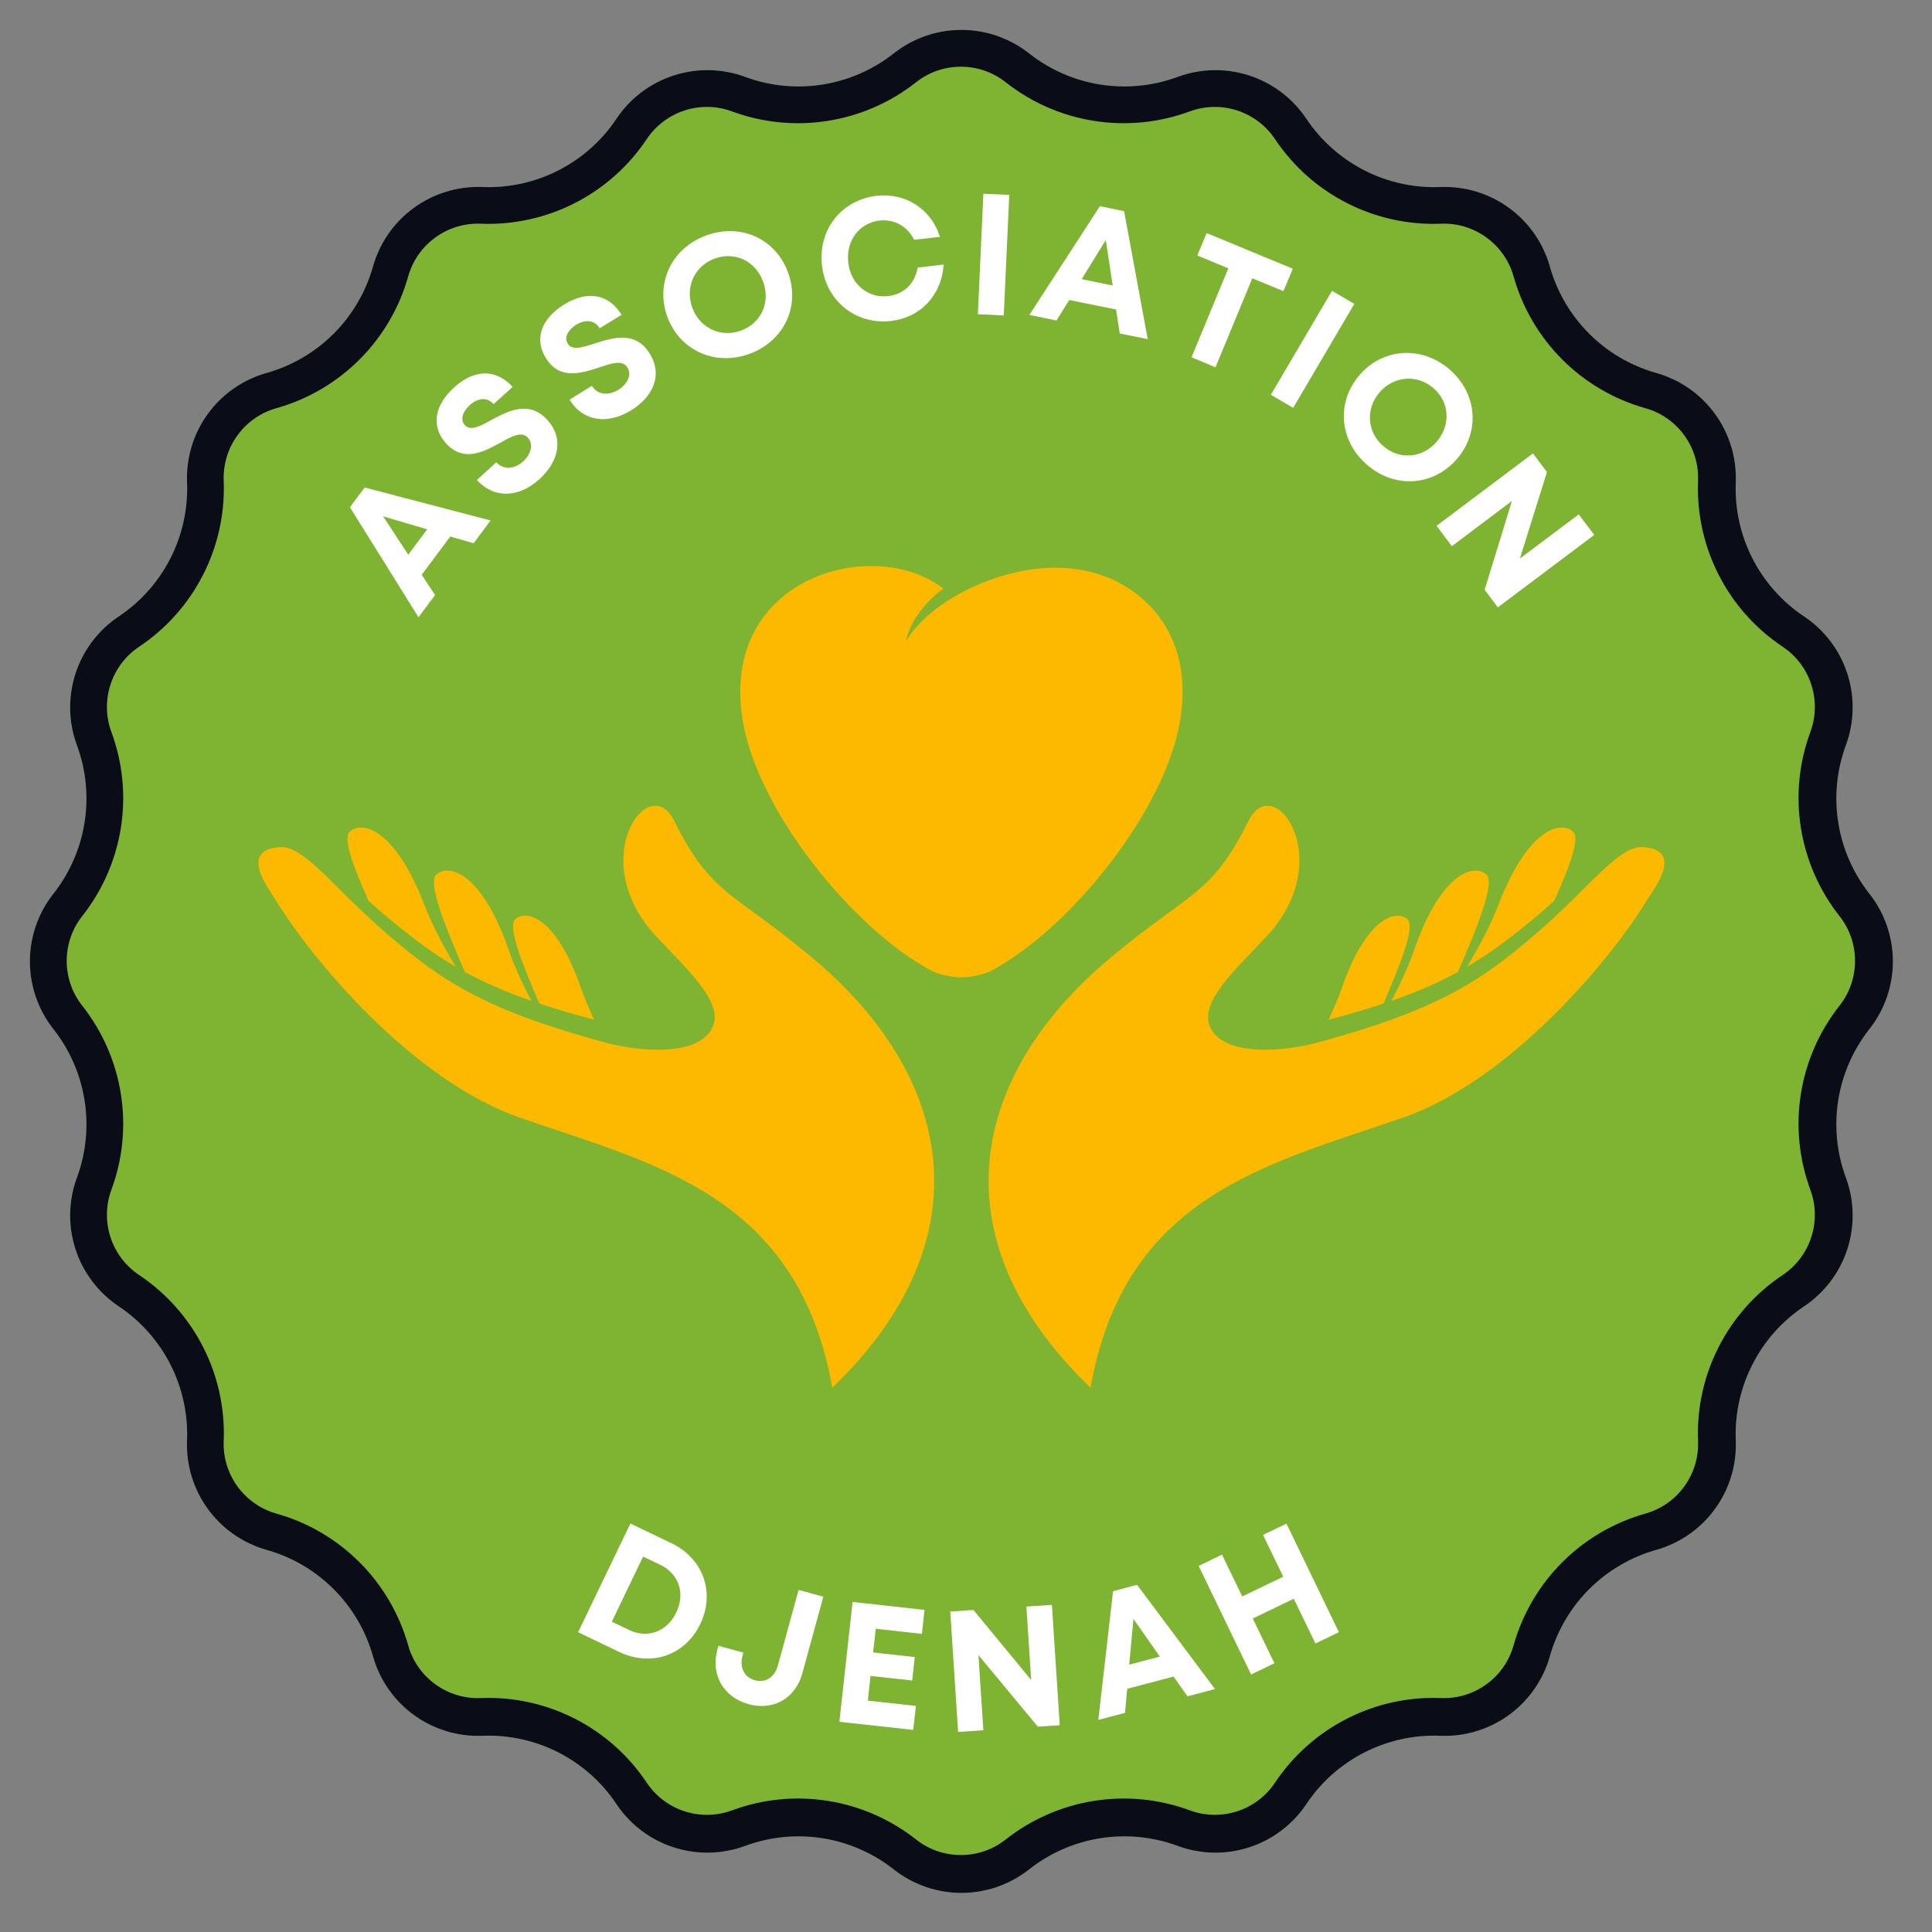 <svg xmlns="http://www.w3.org/2000/svg" xmlns:xlink="http://www.w3.org/1999/xlink" width="314" viewBox="0 0 235.5 235.5" height="314" preserveAspectRatio="xMidYMid meet"><rect x="0" y="0" width="235.5" height="235.5" fill="#808080" stroke="none"/><defs><g></g><clipPath id="11c83900d0"><path d="M 3 3 L 231 3 L 231 231 L 3 231 Z M 3 3 " clip-rule="nonzero"></path></clipPath><clipPath id="f2bb0bf619"><path d="M 125.445 6.508 C 130.57 10.551 137.43 11.641 143.551 9.375 C 149.332 7.242 155.82 9.352 159.242 14.477 C 162.867 19.906 169.055 23.059 175.578 22.797 C 181.734 22.555 187.258 26.566 188.926 32.496 C 190.695 38.781 195.609 43.691 201.891 45.461 C 207.824 47.133 211.832 52.652 211.59 58.809 C 211.332 65.332 214.484 71.52 219.914 75.145 C 225.039 78.566 227.145 85.055 225.012 90.836 C 222.75 96.961 223.836 103.82 227.879 108.945 C 231.695 113.781 231.695 120.605 227.879 125.445 C 223.836 130.57 222.75 137.43 225.012 143.551 C 227.145 149.332 225.039 155.82 219.914 159.242 C 214.484 162.867 211.332 169.055 211.59 175.578 C 211.832 181.734 207.824 187.258 201.891 188.926 C 195.609 190.695 190.695 195.609 188.926 201.891 C 187.258 207.824 181.734 211.832 175.578 211.59 C 169.055 211.332 162.867 214.484 159.242 219.914 C 155.82 225.039 149.332 227.145 143.551 225.012 C 137.43 222.75 130.57 223.836 125.445 227.879 C 120.605 231.695 113.781 231.695 108.945 227.879 C 103.82 223.836 96.961 222.75 90.836 225.012 C 85.055 227.145 78.566 225.039 75.145 219.914 C 71.52 214.484 65.332 211.332 58.809 211.59 C 52.652 211.832 47.133 207.824 45.461 201.891 C 43.691 195.609 38.781 190.695 32.496 188.926 C 26.566 187.258 22.555 181.734 22.797 175.578 C 23.059 169.055 19.906 162.867 14.477 159.242 C 9.352 155.82 7.242 149.332 9.375 143.551 C 11.641 137.43 10.551 130.57 6.508 125.445 C 2.691 120.605 2.691 113.781 6.508 108.945 C 10.551 103.82 11.641 96.961 9.375 90.836 C 7.242 85.055 9.352 78.566 14.477 75.145 C 19.906 71.52 23.059 65.332 22.797 58.809 C 22.555 52.652 26.566 47.133 32.496 45.461 C 38.781 43.691 43.691 38.781 45.461 32.496 C 47.133 26.566 52.652 22.555 58.809 22.797 C 65.332 23.059 71.52 19.906 75.145 14.477 C 78.566 9.352 85.055 7.242 90.836 9.375 C 96.961 11.641 103.82 10.551 108.945 6.508 C 113.781 2.691 120.605 2.691 125.445 6.508 Z M 125.445 6.508 " clip-rule="nonzero"></path></clipPath><clipPath id="f2ae58557e"><path d="M 3 3 L 231 3 L 231 231 L 3 231 Z M 3 3 " clip-rule="nonzero"></path></clipPath><clipPath id="e28ffce63a"><path d="M 125.441 6.508 C 130.566 10.551 137.426 11.637 143.547 9.375 C 149.328 7.242 155.816 9.352 159.238 14.477 C 162.863 19.902 169.051 23.059 175.574 22.797 C 181.73 22.555 187.25 26.566 188.922 32.496 C 190.691 38.781 195.602 43.691 201.887 45.461 C 207.816 47.129 211.828 52.652 211.582 58.809 C 211.324 65.332 214.477 71.52 219.906 75.141 C 225.031 78.562 227.141 85.055 225.004 90.836 C 222.742 96.957 223.828 103.816 227.871 108.941 C 231.688 113.777 231.688 120.602 227.871 125.441 C 223.828 130.566 222.742 137.426 225.004 143.547 C 227.141 149.328 225.031 155.816 219.906 159.238 C 214.477 162.863 211.324 169.051 211.582 175.574 C 211.828 181.73 207.816 187.25 201.887 188.922 C 195.602 190.691 190.691 195.602 188.922 201.887 C 187.25 207.816 181.73 211.828 175.574 211.582 C 169.051 211.324 162.863 214.477 159.238 219.906 C 155.816 225.031 149.328 227.141 143.547 225.004 C 137.426 222.742 130.566 223.828 125.441 227.871 C 120.602 231.688 113.777 231.688 108.941 227.871 C 103.816 223.828 96.957 222.742 90.836 225.004 C 85.055 227.141 78.562 225.031 75.141 219.906 C 71.52 214.477 65.332 211.324 58.809 211.582 C 52.652 211.828 47.129 207.816 45.461 201.887 C 43.691 195.602 38.781 190.691 32.496 188.922 C 26.566 187.25 22.555 181.73 22.797 175.574 C 23.059 169.051 19.902 162.863 14.477 159.238 C 9.352 155.816 7.242 149.328 9.375 143.547 C 11.637 137.426 10.551 130.566 6.508 125.441 C 2.691 120.602 2.691 113.777 6.508 108.941 C 10.551 103.816 11.637 96.957 9.375 90.836 C 7.242 85.055 9.352 78.562 14.477 75.141 C 19.902 71.52 23.059 65.332 22.797 58.809 C 22.555 52.652 26.566 47.129 32.496 45.461 C 38.781 43.691 43.691 38.781 45.461 32.496 C 47.129 26.566 52.652 22.555 58.809 22.797 C 65.332 23.059 71.52 19.902 75.141 14.477 C 78.562 9.352 85.055 7.242 90.836 9.375 C 96.957 11.637 103.816 10.551 108.941 6.508 C 113.777 2.691 120.602 2.691 125.441 6.508 Z M 125.441 6.508 " clip-rule="nonzero"></path></clipPath><clipPath id="a7541a1abe"><path d="M 120 98 L 203 98 L 203 169.258 L 120 169.258 Z M 120 98 " clip-rule="nonzero"></path></clipPath><clipPath id="9705d9b78a"><path d="M 31 98 L 114 98 L 114 169.258 L 31 169.258 Z M 31 98 " clip-rule="nonzero"></path></clipPath></defs><g clip-path="url(#11c83900d0)"><g clip-path="url(#f2bb0bf619)"><path fill="#7fb432" d="M 0 0 L 234.387 0 L 234.387 234.387 L 0 234.387 Z M 0 0 " fill-opacity="1" fill-rule="nonzero"></path></g></g><g clip-path="url(#f2ae58557e)"><g clip-path="url(#e28ffce63a)"><path stroke-linecap="butt" transform="matrix(0.748, 0, 0, 0.748, 0, 0)" fill="none" stroke-linejoin="miter" d="M 167.61 8.696 C 174.458 14.098 183.623 15.549 191.802 12.527 C 199.527 9.677 208.196 12.495 212.768 19.343 C 217.612 26.593 225.88 30.81 234.596 30.46 C 242.822 30.137 250.197 35.497 252.431 43.42 C 254.795 51.818 261.356 58.379 269.754 60.743 C 277.677 62.972 283.037 70.352 282.708 78.578 C 282.364 87.294 286.576 95.562 293.831 100.4 C 300.679 104.972 303.497 113.647 300.642 121.372 C 297.62 129.551 299.071 138.716 304.473 145.564 C 309.573 152.025 309.573 161.144 304.473 167.61 C 299.071 174.458 297.62 183.623 300.642 191.802 C 303.497 199.527 300.679 208.196 293.831 212.769 C 286.576 217.612 282.364 225.88 282.708 234.596 C 283.037 242.822 277.677 250.197 269.754 252.431 C 261.356 254.795 254.795 261.356 252.431 269.754 C 250.197 277.677 242.822 283.037 234.596 282.708 C 225.88 282.364 217.612 286.576 212.768 293.831 C 208.196 300.679 199.527 303.497 191.802 300.642 C 183.623 297.62 174.458 299.071 167.61 304.473 C 161.143 309.573 152.025 309.573 145.564 304.473 C 138.716 299.071 129.551 297.62 121.372 300.642 C 113.647 303.497 104.972 300.679 100.4 293.831 C 95.562 286.576 87.294 282.364 78.578 282.708 C 70.352 283.037 62.972 277.677 60.743 269.754 C 58.379 261.356 51.818 254.795 43.42 252.431 C 35.497 250.197 30.137 242.822 30.46 234.596 C 30.81 225.88 26.593 217.612 19.343 212.769 C 12.495 208.196 9.677 199.527 12.527 191.802 C 15.549 183.623 14.098 174.458 8.696 167.61 C 3.596 161.144 3.596 152.025 8.696 145.564 C 14.098 138.716 15.549 129.551 12.527 121.372 C 9.677 113.647 12.495 104.972 19.343 100.4 C 26.593 95.562 30.81 87.294 30.46 78.578 C 30.137 70.352 35.497 62.972 43.42 60.743 C 51.818 58.379 58.379 51.818 60.743 43.42 C 62.972 35.497 70.352 30.137 78.578 30.46 C 87.294 30.81 95.562 26.593 100.4 19.343 C 104.972 12.495 113.647 9.677 121.372 12.527 C 129.551 15.549 138.716 14.098 145.564 8.696 C 152.025 3.596 161.143 3.596 167.61 8.696 Z M 167.61 8.696 " stroke="#0a0d18" stroke-width="12" stroke-opacity="1" stroke-miterlimit="4"></path></g></g><g clip-path="url(#a7541a1abe)"><path fill="#fcb900" d="M 132.922 169.156 C 114.043 150.973 118.141 131.066 135.484 116.645 C 145.188 108.57 147.68 109.129 152.207 100.027 C 155.297 93.832 163.188 104.848 154.281 114.262 C 150.656 118.098 146.309 122.066 147.434 124.992 C 148.992 129.074 157.09 128.027 160.34 127.152 C 175.043 123.184 180.359 119.727 187.133 113.898 C 193.797 108.172 197.266 103.043 200.305 103.258 C 205.367 103.625 201.516 108.484 200.855 109.574 C 196.43 116.887 184.105 131.711 170.934 136.262 C 154.312 142 137.121 145.742 132.922 169.156 Z M 132.922 169.156 " fill-opacity="1" fill-rule="evenodd"></path></g><path fill="#fcb900" d="M 169.609 121.996 C 170.727 119.871 171.691 117.762 172.363 115.832 C 175.547 106.613 179.496 105.215 181.152 106.566 C 182.344 107.539 180.031 113.113 177.719 118.473 C 175.414 119.734 172.809 120.883 169.609 121.996 Z M 169.609 121.996 " fill-opacity="1" fill-rule="evenodd"></path><path fill="#fcb900" d="M 178.836 117.836 C 180.371 115.27 181.734 112.668 182.637 110.328 C 186.129 101.215 190.117 99.953 191.73 101.355 C 192.645 102.148 191.285 105.742 189.445 109.809 C 188.578 110.594 187.652 111.406 186.656 112.223 C 184.031 114.387 181.629 116.207 178.836 117.836 Z M 178.836 117.836 " fill-opacity="1" fill-rule="evenodd"></path><path fill="#fcb900" d="M 161.938 124.301 C 162.582 122.961 163.141 121.652 163.566 120.426 C 166.457 112.059 170.043 110.797 171.539 112.016 C 172.582 112.871 170.664 117.621 168.645 122.32 C 166.656 122.988 164.441 123.641 161.938 124.301 Z M 161.938 124.301 " fill-opacity="1" fill-rule="evenodd"></path><g clip-path="url(#9705d9b78a)"><path fill="#fcb900" d="M 101.457 169.156 C 120.336 150.973 116.238 131.066 98.891 116.645 C 89.188 108.57 86.699 109.129 82.168 100.027 C 79.082 93.832 71.191 104.848 80.094 114.262 C 83.723 118.098 88.066 122.066 86.945 124.992 C 85.383 129.074 77.285 128.027 74.039 127.152 C 59.332 123.184 54.02 119.727 47.246 113.898 C 40.578 108.172 37.113 103.043 34.074 103.258 C 29.02 103.625 32.863 108.484 33.523 109.574 C 37.949 116.887 50.27 131.711 63.445 136.262 C 80.062 142 97.258 145.742 101.457 169.156 Z M 101.457 169.156 " fill-opacity="1" fill-rule="evenodd"></path></g><path fill="#fcb900" d="M 64.773 121.996 C 63.656 119.871 62.688 117.762 62.023 115.832 C 58.832 106.613 54.887 105.215 53.23 106.566 C 52.035 107.539 54.348 113.113 56.656 118.473 C 58.965 119.734 61.57 120.883 64.773 121.996 Z M 64.773 121.996 " fill-opacity="1" fill-rule="evenodd"></path><path fill="#fcb900" d="M 55.539 117.836 C 54.008 115.27 52.641 112.668 51.742 110.328 C 48.246 101.215 44.258 99.953 42.648 101.355 C 41.734 102.148 43.098 105.742 44.93 109.809 C 45.801 110.594 46.723 111.406 47.719 112.223 C 50.348 114.387 52.75 116.207 55.539 117.836 Z M 55.539 117.836 " fill-opacity="1" fill-rule="evenodd"></path><path fill="#fcb900" d="M 72.441 124.301 C 71.793 122.961 71.238 121.652 70.812 120.426 C 67.918 112.059 64.344 110.797 62.84 112.016 C 61.793 112.871 63.715 117.621 65.738 122.32 C 67.723 122.988 69.934 123.641 72.441 124.301 Z M 72.441 124.301 " fill-opacity="1" fill-rule="evenodd"></path><path fill="#fcb900" d="M 115.008 71.77 C 106.742 65.23 87.77 70.152 90.504 87.637 C 92.246 98.805 104.094 113.398 113.719 118.426 C 114.875 118.883 116.035 119.113 117.188 119.125 C 118.352 119.113 119.504 118.883 120.656 118.426 C 130.285 113.398 142.129 98.805 143.883 87.637 C 145.004 80.453 142.461 75.391 138.496 72.371 C 135.293 69.926 131.59 69.082 127.855 69.219 C 121.172 69.469 113.277 73.355 110.441 78.156 C 110.969 75.238 113.809 72.484 115.008 71.77 Z M 115.008 71.77 " fill-opacity="1" fill-rule="nonzero"></path><path fill="#fcb900" d="M 106.473 90.09 L 127.906 90.09 L 127.906 96.199 L 106.473 96.199 Z M 106.473 90.09 " fill-opacity="1" fill-rule="evenodd"></path><path fill="#fcb900" d="M 114.137 82.43 L 120.238 82.43 L 120.238 103.859 L 114.137 103.859 Z M 114.137 82.43 " fill-opacity="1" fill-rule="evenodd"></path><g fill="#ffffff" fill-opacity="1"><g transform="translate(50.904, 75.379)"><g><path d="M 6.828 -9.156 L 8.891 -11.938 L -6.453 -15.953 L -8.25 -13.547 L 0.109 -0.141 L 2.125 -2.844 L 0.5 -5.312 L 3.984 -9.984 Z M -4.203 -12.438 L 1.172 -10.859 L -1.141 -7.766 Z M -4.203 -12.438 "></path></g></g></g><g fill="#ffffff" fill-opacity="1"><g transform="translate(60.688, 62.582)"><g><path d="M 5.062 -4.172 C 7.312 -6.219 8.156 -9.047 6.031 -11.391 C 3.812 -13.844 1.25 -12.469 -0.766 -11.406 C -2.188 -10.609 -3.344 -10 -4.031 -10.766 C -4.672 -11.484 -4.203 -12.5 -3.438 -13.188 C -2.547 -14 -1.375 -14.281 -0.516 -13.328 L 1.797 -15.422 C -0.188 -17.594 -2.812 -17.641 -5.312 -15.375 C -7.734 -13.188 -8.188 -10.625 -6.312 -8.531 C -4.172 -6.188 -1.75 -7.5 0.266 -8.594 C 1.688 -9.406 2.906 -10.062 3.672 -9.219 C 4.406 -8.406 3.969 -7.141 3.078 -6.328 C 2.109 -5.469 0.75 -5.203 -0.188 -6.234 L -2.562 -4.078 C -0.438 -1.75 2.562 -1.906 5.062 -4.172 Z M 5.062 -4.172 "></path></g></g></g><g fill="#ffffff" fill-opacity="1"><g transform="translate(71.207, 53.2)"><g><path d="M 5.734 -3.188 C 8.312 -4.781 9.656 -7.406 7.984 -10.109 C 6.25 -12.922 3.484 -12.031 1.312 -11.344 C -0.219 -10.844 -1.469 -10.438 -2 -11.312 C -2.516 -12.141 -1.859 -13.062 -0.984 -13.609 C 0.031 -14.234 1.219 -14.281 1.891 -13.188 L 4.562 -14.828 C 3.016 -17.328 0.453 -17.859 -2.422 -16.094 C -5.203 -14.375 -6.141 -11.922 -4.656 -9.531 C -2.984 -6.844 -0.359 -7.703 1.828 -8.406 C 3.375 -8.938 4.688 -9.359 5.281 -8.391 C 5.859 -7.469 5.188 -6.312 4.172 -5.688 C 3.062 -5 1.688 -4.969 0.938 -6.172 L -1.781 -4.484 C -0.125 -1.797 2.859 -1.422 5.734 -3.188 Z M 5.734 -3.188 "></path></g></g></g><g fill="#ffffff" fill-opacity="1"><g transform="translate(83.062, 45.742)"><g><path d="M 8.25 -2.594 C 12.469 -4.109 14.5 -8.359 13.016 -12.469 C 11.547 -16.594 7.297 -18.578 3.078 -17.062 C -1.156 -15.547 -3.203 -11.281 -1.734 -7.172 C -0.25 -3.078 4.016 -1.078 8.25 -2.594 Z M 7.234 -5.438 C 4.766 -4.547 2.203 -5.781 1.312 -8.266 C 0.422 -10.766 1.609 -13.344 4.078 -14.234 C 6.562 -15.125 9.078 -13.891 9.969 -11.375 C 10.875 -8.875 9.719 -6.328 7.234 -5.438 Z M 7.234 -5.438 "></path></g></g></g><g fill="#ffffff" fill-opacity="1"><g transform="translate(100.228, 39.76)"><g><path d="M 8.406 -0.641 C 12.016 -1.062 14.562 -3.812 14.797 -7.516 L 11.625 -7.141 C 11.312 -5.234 9.984 -3.891 8.047 -3.672 C 5.562 -3.375 3.469 -5.125 3.172 -7.75 C 2.859 -10.375 4.484 -12.578 6.969 -12.875 C 8.812 -13.078 10.391 -12.156 11.203 -10.531 L 14.344 -10.891 C 13.281 -14.281 10.156 -16.297 6.609 -15.891 C 2.312 -15.375 -0.547 -11.719 -0.031 -7.375 C 0.469 -3.062 4.109 -0.125 8.406 -0.641 Z M 8.406 -0.641 "></path></g></g></g><g fill="#ffffff" fill-opacity="1"><g transform="translate(117.509, 38.228)"><g><path d="M 1.688 0.078 L 4.844 0.219 L 5.516 -14.469 L 2.359 -14.609 Z M 1.688 0.078 "></path></g></g></g><g fill="#ffffff" fill-opacity="1"><g transform="translate(125.305, 38.352)"><g><path d="M 11.188 2.297 L 14.594 2.984 L 11.719 -12.609 L 8.766 -13.219 L 0.172 0.031 L 3.469 0.719 L 5.031 -1.781 L 10.734 -0.625 Z M 9.484 -9.094 L 10.328 -3.547 L 6.547 -4.328 Z M 9.484 -9.094 "></path></g></g></g><g fill="#ffffff" fill-opacity="1"><g transform="translate(141.054, 41.817)"><g><path d="M 16.531 -9.062 L 6.031 -13.406 L 4.891 -10.672 L 8.672 -9.109 L 4.188 1.734 L 7.109 2.953 L 11.594 -7.891 L 15.391 -6.328 Z M 16.531 -9.062 "></path></g></g></g><g fill="#ffffff" fill-opacity="1"><g transform="translate(153.458, 47.263)"><g><path d="M 1.453 0.859 L 4.172 2.453 L 11.625 -10.219 L 8.906 -11.812 Z M 1.453 0.859 "></path></g></g></g><g fill="#ffffff" fill-opacity="1"><g transform="translate(160.314, 50.884)"><g><path d="M 6.406 5.844 C 9.812 8.734 14.5 8.344 17.328 5 C 20.156 1.656 19.719 -3.016 16.312 -5.906 C 12.859 -8.812 8.156 -8.438 5.344 -5.094 C 2.531 -1.766 2.953 2.938 6.406 5.844 Z M 8.344 3.531 C 6.328 1.844 6.109 -1 7.812 -3.016 C 9.531 -5.047 12.359 -5.297 14.375 -3.609 C 16.375 -1.922 16.562 0.875 14.844 2.922 C 13.125 4.953 10.344 5.219 8.344 3.531 Z M 8.344 3.531 "></path></g></g></g><g fill="#ffffff" fill-opacity="1"><g transform="translate(174.096, 62.75)"><g><path d="M 18.344 -0.047 L 11.172 5.328 L 14.469 -5.203 L 12.766 -7.484 L 1.016 1.344 L 2.875 3.828 L 10.203 -1.688 L 6.875 9.141 L 8.484 11.281 L 20.234 2.453 Z M 18.344 -0.047 "></path></g></g></g><g fill="#ffffff" fill-opacity="1"><g transform="translate(68.951, 198.225)"><g><path d="M 12.875 -10.125 L 7.891 -12.516 L 1.516 0.734 L 6.5 3.125 C 10.406 5 14.562 3.578 16.406 -0.266 C 18.25 -4.109 16.781 -8.25 12.875 -10.125 Z M 7.719 0.453 L 5.625 -0.547 L 9.438 -8.484 L 11.531 -7.484 C 13.812 -6.375 14.609 -4.016 13.484 -1.672 C 12.375 0.641 10 1.562 7.719 0.453 Z M 7.719 0.453 "></path></g></g></g><g fill="#ffffff" fill-opacity="1"><g transform="translate(85.656, 205.835)"><g><path d="M 5.578 1.891 C 8.672 2.734 11.312 1.141 12.141 -1.859 L 14.703 -11.203 L 11.688 -12.031 L 9.172 -2.844 C 8.766 -1.375 7.641 -0.672 6.375 -1.016 C 5.062 -1.375 4.453 -2.578 4.859 -4.031 L 4.953 -4.391 L 1.922 -5.219 L 1.781 -4.703 C 0.953 -1.703 2.547 1.047 5.578 1.891 Z M 5.578 1.891 "></path></g></g></g><g fill="#ffffff" fill-opacity="1"><g transform="translate(100.644, 209.691)"><g><path d="M 5.141 -2.391 L 5.469 -5.406 L 10.547 -4.844 L 10.859 -7.703 L 5.781 -8.266 L 6.109 -11.156 L 11.734 -10.531 L 12.047 -13.453 L 3.281 -14.422 L 1.672 0.188 L 10.672 1.172 L 11 -1.75 Z M 5.141 -2.391 "></path></g></g></g><g fill="#ffffff" fill-opacity="1"><g transform="translate(115.098, 211.22)"><g><path d="M 10.016 -15.391 L 10.594 -6.438 L 3.562 -14.969 L 0.734 -14.781 L 1.688 -0.109 L 4.766 -0.312 L 4.172 -9.469 L 11.406 -0.75 L 14.078 -0.922 L 13.125 -15.594 Z M 10.016 -15.391 "></path></g></g></g><g fill="#ffffff" fill-opacity="1"><g transform="translate(133.707, 209.694)"><g><path d="M 11.047 -2.922 L 14.391 -3.812 L 4.891 -16.516 L 1.969 -15.734 L 0.172 -0.047 L 3.422 -0.906 L 3.703 -3.844 L 9.344 -5.328 Z M 4.453 -12.359 L 7.672 -7.766 L 3.938 -6.781 Z M 4.453 -12.359 "></path></g></g></g><g fill="#ffffff" fill-opacity="1"><g transform="translate(150.985, 204.847)"><g><path d="M 2.969 -17.75 L 5.438 -12.656 L 0.438 -10.25 L -2.031 -15.344 L -4.875 -13.969 L 1.516 -0.734 L 4.359 -2.109 L 1.719 -7.562 L 6.719 -9.969 L 9.359 -4.516 L 12.219 -5.891 L 5.828 -19.125 Z M 2.969 -17.75 "></path></g></g></g></svg>